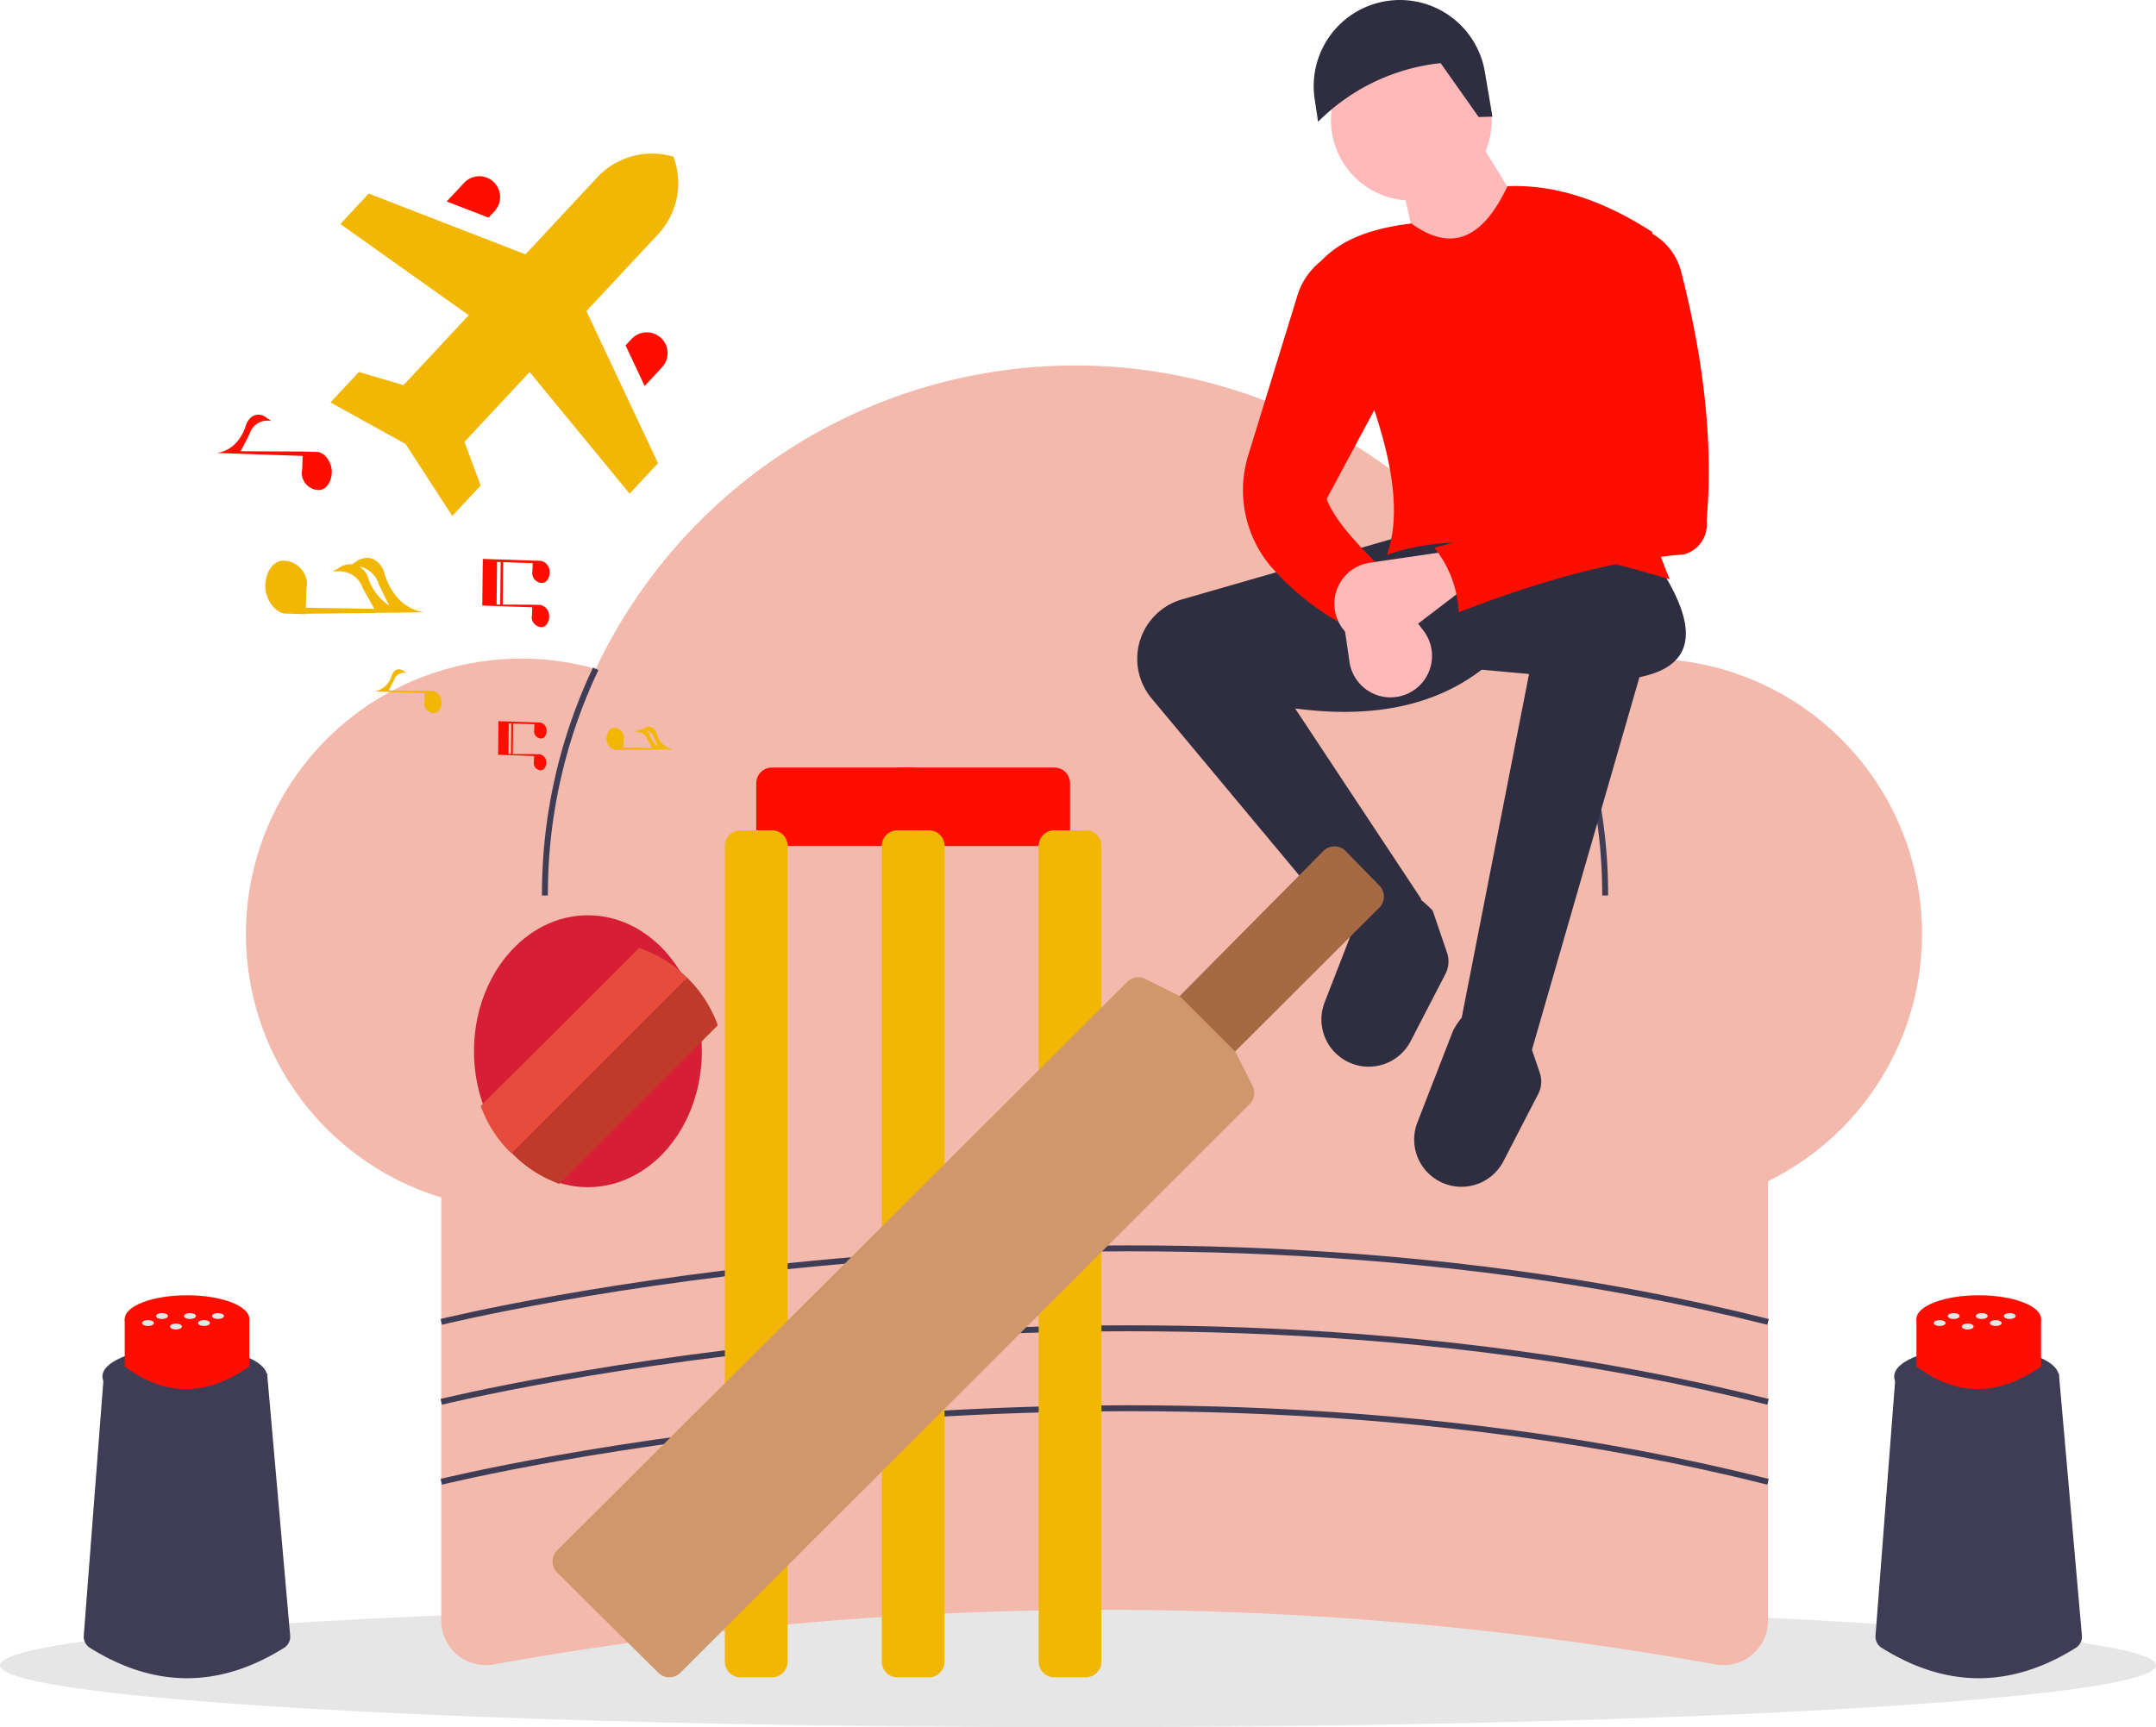 <svg xmlns="http://www.w3.org/2000/svg" width="293.316" height="235.029" viewBox="0 0 293.316 235.029"><defs><style>.a{fill:#e6e6e6;}.b{fill:#f2b9ac;}.c{fill:#3f3d56;}.d{fill:#2f2e41;}.e{fill:#ffb9b9;}.f{fill:#ff0e00;}.g{fill:#f2b705;}.h{fill:#a56a43;}.i{fill:#d61f35;}.j{fill:#e64c3c;}.k{fill:#c03a2b;}.l{fill:#cf976a;}</style></defs><g transform="translate(-16842 -294.553)"><ellipse class="a" cx="146.658" cy="8.415" rx="146.658" ry="8.415" transform="translate(16842 512.752)"/><path class="b" d="M558.358,685.821a468.5,468.5,0,0,0-166.214,0,6.063,6.063,0,0,1-7.144-5.96v-75.3H565.5v75.3a6.063,6.063,0,0,1-7.144,5.96Z" transform="translate(16517.033 -164.777)"/><path class="b" d="M509.6,407.445a37.414,37.414,0,0,0-12.247,2.049,72.142,72.142,0,0,0-130.721-.66,37.472,37.472,0,1,0,4.9,70.408,72.131,72.131,0,0,0,121.174-.872,37.473,37.473,0,1,0,16.89-70.925Z" transform="translate(16556.422 -23.267)"/><path class="c" d="M419.805,500.59H419a71.879,71.879,0,0,1,6.949-31.018l.728.345A71.077,71.077,0,0,0,419.805,500.59Z" transform="translate(16496.732 -84.179)"/><path class="c" d="M768.077,501.573h-.806a71.123,71.123,0,0,0-6.565-30.017l.732-.338A71.925,71.925,0,0,1,768.077,501.573Z" transform="translate(16292.702 -85.162)"/><path class="c" d="M384.953,675.527l-.194-.782c.227-.056,23.128-5.681,56.689-8.472,30.976-2.576,77.635-3.2,124.009,8.472l-.2.781c-46.26-11.64-92.817-11.021-123.728-8.451C408.031,669.859,385.18,675.47,384.953,675.527Z" transform="translate(16517.176 -200.706)"/><path class="c" d="M384.953,702.527l-.194-.782c.227-.056,23.128-5.681,56.689-8.472,30.976-2.576,77.635-3.2,124.009,8.472l-.2.781c-46.26-11.64-92.817-11.02-123.728-8.451C408.031,696.859,385.18,702.47,384.953,702.527Z" transform="translate(16517.176 -216.828)"/><path class="c" d="M384.953,729.527l-.194-.782c.227-.056,23.128-5.681,56.689-8.472,30.976-2.576,77.635-3.2,124.009,8.472l-.2.781c-46.26-11.64-92.817-11.02-123.728-8.451C408.031,723.859,385.18,729.47,384.953,729.527Z" transform="translate(16517.176 -232.949)"/><path class="d" d="M673.694,495.124l-9.762-3.319,9.372-47.837-6.443-.586c-6.283,4.82-14.65,6.71-25.383,5.272l17.182,25.968-8.761,6.184L621.95,447.283A8.407,8.407,0,0,1,620,441.9h0a8.407,8.407,0,0,1,6.08-8.079l29.846-8.6,34.95,3.905c5.284,8.056,5.491,13.658-2.553,15.275Z" transform="translate(16376.716 -57.699)"/><path class="d" d="M719.54,608.571h0a6.43,6.43,0,0,1-5.587-8.748l4.853-12.48c2.465-4.67,5.849-4.086,9.844,0l1.953,5.727a3.7,3.7,0,0,1-.216,2.891l-4.731,9.146A6.43,6.43,0,0,1,719.54,608.571Z" transform="translate(16320.879 -152.537)"/><path class="d" d="M688.225,568.008h0a6.43,6.43,0,0,1-5.587-8.748l4.853-12.48c2.465-4.67,5.849-4.085,9.844,0l1.953,5.727a3.7,3.7,0,0,1-.216,2.891l-4.731,9.146A6.43,6.43,0,0,1,688.225,568.008Z" transform="translate(16339.576 -128.317)"/><circle class="e" cx="10.934" cy="10.934" r="10.934" transform="translate(17023.074 299.968)"/><path class="e" d="M491.811,231.607l-15.034,7.81-3.124-14.058L484,218.915Z" transform="translate(16559.188 94.721)"/><path class="f" d="M728.318,360.448c-15-4.531-28.614-6.879-38.465-3.319,3.4-9.552-2.872-24.139-9.763-39.05,2.973-3.887,7.714-5.392,13.082-6.053,5.873,4.265,9.968,1.527,13.082-5.077,6.79-.273,13.334,2.132,19.72,6.248C720.983,329.186,721.882,344.932,728.318,360.448Z" transform="translate(16340.836 12.935)"/><path class="f" d="M675.1,373.681a23.479,23.479,0,0,0-6.639,6.639,36.428,36.428,0,0,1-9.06-7.527,16.121,16.121,0,0,1-2.953-15.08l6.672-21.685a9.512,9.512,0,0,1,3.093-4.585l.881-.716,8.786,16.6-8.786,16.4C668.214,366.711,671.5,370.161,675.1,373.681Z" transform="translate(16355.391 -1.275)"/><path class="e" d="M697.448,453.191h0a5.643,5.643,0,0,1-7.924-4.319l-1.452-9.941,5.076-2.734,6.443,8.434a5.643,5.643,0,0,1-2.143,8.559Z" transform="translate(16336.071 -64.251)"/><path class="d" d="M703.9,259.981l-1.867.055-5.179-7.336a27.646,27.646,0,0,0-16.674,7.985l-.466-3.11a11.725,11.725,0,0,1,9.228-13.223h0a11.725,11.725,0,0,1,13.929,9.532Z" transform="translate(16341.139 50.443)"/><path class="e" d="M687.075,439.931h0a5.643,5.643,0,0,1,4.319-7.924l9.942-1.452,2.734,5.077-8.434,6.443a5.642,5.642,0,0,1-8.559-2.143Z" transform="translate(16336.97 -60.882)"/><path class="f" d="M754.229,365.493c-9.458.734-19.785,3.684-30.6,7.868a14.956,14.956,0,0,0-3.319-8.786c9.819-2.586,18.729-5.621,24.211-10.348l-3.319-24.992,7.224-8.2,1.246.65a8.32,8.32,0,0,1,4.218,5.3c3.05,11.865,4.405,23.234,3.474,33.932A4.219,4.219,0,0,1,754.229,365.493Z" transform="translate(16316.819 4.512)"/><path class="c" d="M291.517,745.334q-13.195,8.253-26.389-.007a1.789,1.789,0,0,1-.847-1.65l2.745-35.682h22.2l3.136,35.669A1.789,1.789,0,0,1,291.517,745.334Z" transform="translate(16589.115 -226.539)"/><ellipse class="c" cx="11.203" cy="4.036" rx="11.203" ry="4.036" transform="translate(16855.936 477.822)"/><path class="f" d="M295.065,696.043q-8.756,6.159-16.953,0v-6.458h16.953Z" transform="translate(16580.855 -215.547)"/><ellipse class="f" cx="8.477" cy="3.229" rx="8.477" ry="3.229" transform="translate(16858.969 470.809)"/><ellipse class="a" cx="0.807" cy="0.404" rx="0.807" ry="0.404" transform="translate(16867.039 473.231)"/><ellipse class="a" cx="0.807" cy="0.404" rx="0.807" ry="0.404" transform="translate(16870.852 473.231)"/><ellipse class="a" cx="0.807" cy="0.404" rx="0.807" ry="0.404" transform="translate(16868.945 474.184)"/><ellipse class="a" cx="0.807" cy="0.404" rx="0.807" ry="0.404" transform="translate(16861.324 474.184)"/><ellipse class="a" cx="0.807" cy="0.404" rx="0.807" ry="0.404" transform="translate(16863.227 473.231)"/><ellipse class="a" cx="0.807" cy="0.404" rx="0.807" ry="0.404" transform="translate(16865.133 474.66)"/><path class="c" d="M896.517,745.334q-13.195,8.253-26.389-.007a1.789,1.789,0,0,1-.847-1.65l2.745-35.682h22.2l3.136,35.669A1.789,1.789,0,0,1,896.517,745.334Z" transform="translate(16227.876 -226.539)"/><ellipse class="c" cx="11.203" cy="4.036" rx="11.203" ry="4.036" transform="translate(17099.695 477.822)"/><path class="f" d="M900.065,696.043q-8.756,6.159-16.953,0v-6.458h16.953Z" transform="translate(16219.614 -215.547)"/><ellipse class="f" cx="8.477" cy="3.229" rx="8.477" ry="3.229" transform="translate(17102.727 470.809)"/><ellipse class="a" cx="0.807" cy="0.404" rx="0.807" ry="0.404" transform="translate(17110.799 473.231)"/><ellipse class="a" cx="0.807" cy="0.404" rx="0.807" ry="0.404" transform="translate(17114.611 473.231)"/><ellipse class="a" cx="0.807" cy="0.404" rx="0.807" ry="0.404" transform="translate(17112.705 474.184)"/><ellipse class="a" cx="0.807" cy="0.404" rx="0.807" ry="0.404" transform="translate(17105.08 474.184)"/><ellipse class="a" cx="0.807" cy="0.404" rx="0.807" ry="0.404" transform="translate(17106.986 473.231)"/><ellipse class="a" cx="0.807" cy="0.404" rx="0.807" ry="0.404" transform="translate(17108.893 474.66)"/><path class="c" d="M0,0Z" transform="matrix(0.934, -0.358, 0.358, 0.934, 16909.121, 400.064)"/><path class="f" d="M6.958,2.226h0L6.174,1.9,2.868.5,1.683,0,1.592.23h0L0,4.249l4.48,1.9.024.021-.3.712a1.261,1.261,0,0,0-.105.205A.988.988,0,0,0,4.662,8.3c.378.15.855-.162,1.067-.7a1.124,1.124,0,0,0-.363-1.358h0l-.784-.326L1.9,4.876,3.433,1.009,3.206.919,1.674,4.788l-.331-.129L2.881.775l.04.017L6.073,2.126l.023.021-.3.712a1.258,1.258,0,0,0-.105.205.988.988,0,0,0,.566,1.215c.378.15.855-.162,1.067-.7A1.123,1.123,0,0,0,6.958,2.226Z" transform="matrix(0.934, -0.358, 0.358, 0.934, 16908.244, 393.289)"/><path class="g" d="M8.014,5.659a3.022,3.022,0,0,1-1.3-2.971C6.672,1.363,5.577,1.55,5.577,1.55l-.4.091a1.21,1.21,0,0,0-.593-.11l-.606.1a1.44,1.44,0,0,1,1.267,1.48L5.44,4.464,1.822,3l.415-.979a1.751,1.751,0,0,0,.146-.285A1.372,1.372,0,0,0,1.6.052C1.073-.156.41.277.116,1.019A1.56,1.56,0,0,0,.621,2.9h0l1.088.453.008-.026ZM6.177,3.286l.116,1.293A2.982,2.982,0,0,1,5.749,2.6a1.252,1.252,0,0,0-.242-.693,1.469,1.469,0,0,1,.67,1.38Z" transform="matrix(0.934, -0.358, 0.358, 0.934, 16924.045, 394.117)"/><path class="g" d="M7.453,4.477h0L6.365,4.023,1.816,2.255,2.964,1.233A1.45,1.45,0,0,1,4.946.909L4.59.379S3.92-.507,2.982.431A3.022,3.022,0,0,1,0,1.7L6.223,4.339l.033.03-.419.989a1.746,1.746,0,0,0-.146.285A1.372,1.372,0,0,0,6.476,7.33C7,7.538,7.663,7.1,7.957,6.363A1.56,1.56,0,0,0,7.453,4.477Z" transform="matrix(0.934, -0.358, 0.358, 0.934, 16892.373, 387.061)"/><path class="f" d="M6.256,8.565l-.419.989a1.746,1.746,0,0,0-.146.285,1.372,1.372,0,0,0,.786,1.687c.524.208,1.188-.225,1.482-.967a1.561,1.561,0,0,0-.5-1.886h0L6.365,8.22,2.641,6.773,4.769,1.4l-.315-.125L2.325,6.65l-.46-.179L4,1.077l.056.024L8.434,2.953l.033.03-.419.989a1.747,1.747,0,0,0-.146.285,1.372,1.372,0,0,0,.785,1.687c.525.208,1.188-.225,1.482-.967a1.56,1.56,0,0,0-.5-1.886h0L8.576,2.637,4.128.757h0L3.984.7,2.338,0,0,5.9,6.223,8.536ZM2.211.319Z" transform="matrix(0.934, -0.358, 0.358, 0.934, 16905.5, 371.444)"/><path class="f" d="M12.829,7.707v0l-1.874-.78L3.126,3.882,5.1,2.123a2.5,2.5,0,0,1,3.412-.559L7.9.653S6.748-.874,5.134.742c0,0-2,2.944-5.134,2.194L10.712,7.469l.056.051-.722,1.7a3.012,3.012,0,0,0-.252.491,2.362,2.362,0,0,0,1.352,2.9c.9.358,2.045-.388,2.551-1.664C14.2,9.694,13.709,8.094,12.829,7.707Z" transform="matrix(0.934, -0.358, 0.358, 0.934, 16870.428, 353.449)"/><path class="g" d="M19.16,13.53c-3.889-2.223-3.111-7.1-3.111-7.1-.1-3.17-2.717-2.721-2.717-2.721l-.953.217a2.894,2.894,0,0,0-1.417-.262l-1.45.244c3.3.776,3.03,3.537,3.03,3.537l.463,3.229-8.65-3.49.993-2.342a4.185,4.185,0,0,0,.35-.682A3.281,3.281,0,0,0,3.82.124C2.566-.372.98.663.278,2.436-.415,4.185.262,6.408,1.484,6.944v0l2.6,1.084L4.1,7.969ZM14.768,7.856l.278,3.1a7.106,7.106,0,0,1-1.3-4.744,2.994,2.994,0,0,0-.579-1.658A3.512,3.512,0,0,1,14.768,7.856Z" transform="matrix(0.934, -0.358, 0.358, 0.934, 16876.959, 372.094)"/><g transform="matrix(0.999, -0.035, 0.035, 0.999, 16885.828, 317.022)"><g transform="translate(0 0)"><path class="g" d="M47.818.533A10.191,10.191,0,0,0,37.329,3.009l-10.1,10.1L6.2,4.09,2.192,8.1,19.22,21.118l-9.2,9.2-6.01-2L0,32.325l10.016,6.01,6.01,10.017,4.007-4.007-2-6.01,9.2-9.2L40.255,46.16l4.007-4.007L35.247,21.118l10.1-10.1A10.191,10.191,0,0,0,47.818.533Z"/></g><g transform="translate(40.41 24.295)"><g transform="translate(0 0)"><path class="f" d="M4.853.83A2.833,2.833,0,0,0,.847.83L0,1.677,2.4,7.286l2.45-2.45A2.833,2.833,0,0,0,4.853.83Z"/></g></g><g transform="translate(16.771 2.258)"><g transform="translate(0 0)"><path class="f" d="M6.456.83A2.833,2.833,0,0,0,2.45.83L0,3.28l5.609,2.4.847-.847A2.833,2.833,0,0,0,6.456.83Z"/></g></g></g><g transform="translate(16906.859 398.997)"><path class="f" d="M33.4,10.673H46.211c0-1.174,4.269-2.135,4.269-2.135v-6.4A2.135,2.135,0,0,0,48.346,0H27l2.135,8.538C33.895,9.606,33.4,10.886,33.4,10.673Z" transform="translate(30.238 0)"/><path class="h" d="M51.815,34.447,44.28,26.912l21-21.2a2.135,2.135,0,0,1,3.138,0l4.5,4.611a2.135,2.135,0,0,1-.107,3.181Z" transform="translate(49.843 5.705)"/><path class="f" d="M39.346,8.538V0H20.135A2.135,2.135,0,0,0,18,2.135v6.4c4.76,1.067,4.269,2.348,4.269,2.135H35.077C35.077,9.5,39.346,8.538,39.346,8.538Z" transform="translate(20.027)"/><ellipse class="i" cx="15.5" cy="18.5" rx="15.5" ry="18.5" transform="translate(-0.375 20.105)"/><g transform="translate(33.758 8.538)"><path class="g" d="M44.538,33.884V6.135A2.135,2.135,0,0,0,42.4,4H38.135A2.135,2.135,0,0,0,36,6.135V40.288Z" transform="translate(6.692 -4)"/><path class="g" d="M36,37.538v51.23A2.135,2.135,0,0,0,38.135,90.9H42.4a2.135,2.135,0,0,0,2.135-2.135V29Z" transform="translate(6.692 24.364)"/><path class="g" d="M34.538,53.1V6.135A2.135,2.135,0,0,0,32.4,4H28.135A2.135,2.135,0,0,0,26,6.135v55.5Z" transform="translate(-4.654 -4)"/><path class="g" d="M26,47.538V77.422a2.135,2.135,0,0,0,2.135,2.135H32.4a2.135,2.135,0,0,0,2.135-2.135V39Z" transform="translate(-4.654 35.71)"/><path class="g" d="M24.538,74.441V6.135A2.135,2.135,0,0,0,22.4,4H18.135A2.135,2.135,0,0,0,16,6.135v74.71Z" transform="translate(-16 -4)"/><path class="g" d="M16,57.538v8.538a2.135,2.135,0,0,0,2.135,2.135H22.4a2.135,2.135,0,0,0,2.135-2.135V49Z" transform="translate(-16 47.056)"/></g><path class="j" d="M28.52,15.556,4.612,39.463a16.714,16.714,0,0,1-4.162-6.4c0-.213,0,0,21.538-21.559A17.076,17.076,0,0,1,28.52,15.556Z" transform="translate(0.115 13.048)"/><path class="k" d="M30.424,19.868,8.844,41.448a17.5,17.5,0,0,1-6.4-4.141L26.262,13.4A17.29,17.29,0,0,1,30.424,19.868Z" transform="translate(2.373 15.203)"/><path class="l" d="M19.387,107.992,5.64,94.373a2.135,2.135,0,0,1,0-3.01L83.189,14.007a2.135,2.135,0,0,1,2.476-.406l4.7,2.348L97.9,23.484l2.348,4.653a2.135,2.135,0,0,1-.406,2.476L22.418,107.992a2.135,2.135,0,0,1-3.031,0Z" transform="translate(5.299 15.173)"/></g></g></svg>